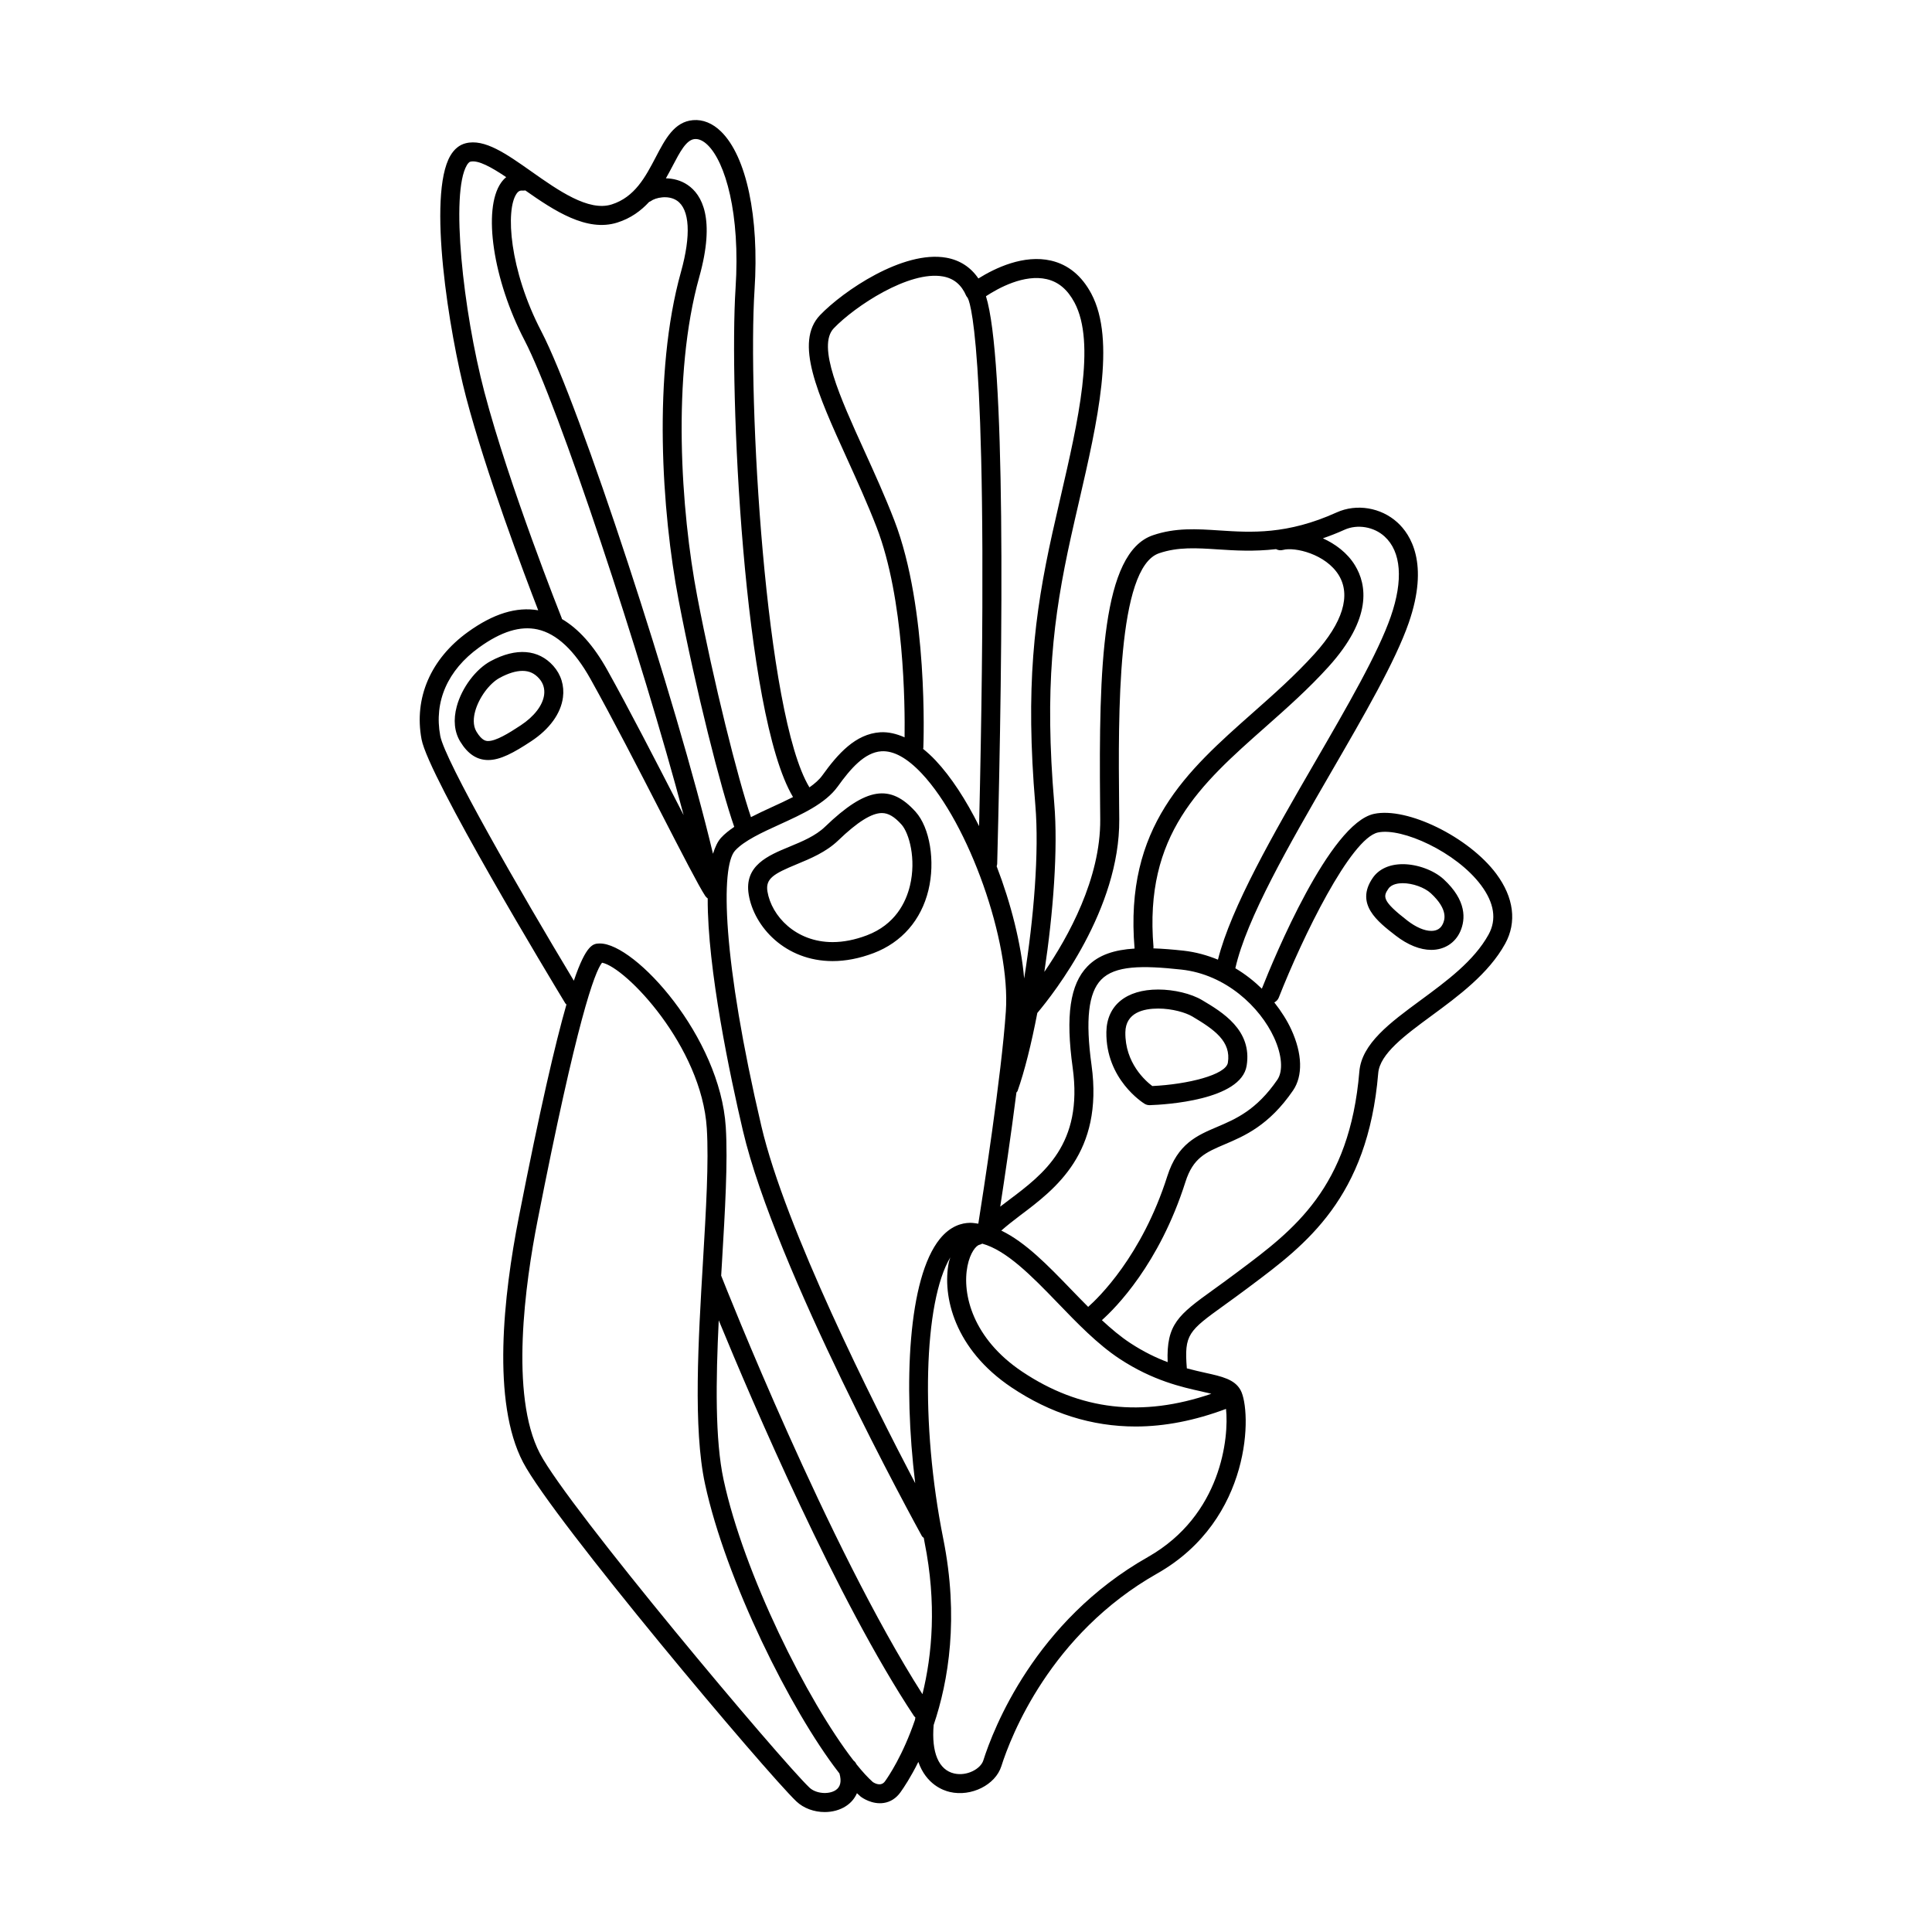 <?xml version="1.0" encoding="UTF-8"?>
<!-- Uploaded to: SVG Repo, www.svgrepo.com, Generator: SVG Repo Mixer Tools -->
<svg fill="#000000" width="800px" height="800px" version="1.1" viewBox="144 144 512 512" xmlns="http://www.w3.org/2000/svg">
 <path d="m540.54 375.58c-7.301-9.785-23.668-17.793-32.434-15.891-11.742 2.555-26.414 38.031-29.703 46.324-2.047-1.996-4.379-3.844-7.023-5.414 2.953-13.156 14.305-32.828 25.367-51.934 8.766-15.129 17.051-29.422 20.59-39.629 5.457-15.758 0.465-23.418-3.004-26.574-4.363-3.981-10.836-5.047-16.102-2.664-13.148 5.949-22.688 5.324-31.074 4.777-6.004-0.398-11.668-0.766-17.645 1.281-13.504 4.613-14.316 34.953-13.977 71.148l0.035 4.156c0.121 15.664-8.473 31.137-14.809 40.406 2.359-15.602 3.652-32.598 2.625-44.672-2.59-30.605-0.344-49.016 4.402-70.488 0.695-3.144 1.43-6.332 2.172-9.531 4.84-20.969 9.844-42.652 3.246-55.051-2.535-4.75-6.117-7.691-10.645-8.75-7.266-1.688-14.836 1.961-19.281 4.727-2.012-2.973-4.898-4.856-8.484-5.5-11.453-2.051-27.426 8.887-33.477 15.211-6.871 7.176-0.691 20.781 7.141 38.008 2.68 5.906 5.457 12.016 7.856 18.223 7.32 18.973 7.527 47.172 7.406 55.66-2.172-0.957-4.328-1.473-6.469-1.34-6.559 0.43-11.238 5.742-15.324 11.422-0.832 1.152-2.023 2.195-3.422 3.176-11.715-19.191-16.41-103.3-14.547-131.88 1.258-19.262-2.137-35.32-8.863-41.91-2.246-2.207-4.828-3.25-7.43-3.031-4.973 0.418-7.359 4.984-9.883 9.812-2.731 5.215-5.551 10.609-11.723 12.539-6.106 1.914-14.121-3.727-21.184-8.707-6.691-4.719-12.469-8.797-17.488-7.512-1.637 0.418-2.992 1.516-4.027 3.269-6.188 10.504-0.344 46.883 4.156 64.023 5.25 19.984 15.285 46.566 19.113 56.469-5.773-0.984-11.891 0.891-18.637 5.762-9.855 7.109-14.328 17.461-12.281 28.418 1.863 9.984 34.41 63.895 38.113 70.004 0.074 0.117 0.203 0.172 0.289 0.277-3.004 10.484-7.012 27.766-12.617 56.348-4.09 20.832-7.219 49.012 1.109 64.965 7.949 15.215 64.477 82.301 72.434 89.879 1.953 1.855 4.75 2.828 7.516 2.828 2 0 3.984-0.508 5.606-1.559 1.355-0.875 2.336-2.047 2.938-3.438 0.344 0.328 0.68 0.645 1.023 0.941 0.301 0.223 2.973 2.133 6.109 1.641 1.734-0.266 3.246-1.23 4.367-2.781 0.891-1.238 2.731-3.977 4.769-8.09 2.082 5.941 6.535 7.551 8.344 7.965 5.68 1.336 12.082-1.879 13.652-6.82 2.516-7.914 12.934-34.996 41.312-51.078 25.266-14.328 25.074-43.172 22.078-48.609-1.566-2.856-4.973-3.613-9.297-4.566-1.484-0.328-3.148-0.711-4.934-1.188-0.727-9.008 0.43-9.898 9.961-16.766 1.754-1.266 3.742-2.699 6.012-4.398l0.922-0.691c14.566-10.898 31.066-23.25 33.824-56.371 0.43-5.141 7.074-10.027 14.105-15.203 7.098-5.219 15.145-11.133 19.539-19.109 3.137-5.699 2.297-12.27-2.352-18.512zm-58.906 43.379c2.117 4.602 2.449 8.887 0.875 11.18-5.531 8.062-11.043 10.41-15.914 12.484-5.406 2.297-10.508 4.473-13.246 13.074-6.746 21.199-18.34 32.32-20.973 34.641-1.531-1.535-3.043-3.09-4.543-4.644-6.184-6.418-12.125-12.52-18.484-15.578 1.516-1.32 3.18-2.641 5.008-4.019 9.332-7.012 22.105-16.609 18.914-39.797-1.652-11.984-0.848-19.195 2.551-22.68 3.641-3.754 10.82-3.809 21.234-2.672 11.852 1.285 20.883 9.973 24.578 18.012zm18.676-134.57c3.402-1.535 7.785-0.812 10.625 1.793 4.402 4.019 4.984 11.551 1.637 21.207-3.379 9.75-11.543 23.836-20.188 38.754-10.938 18.879-22.117 38.289-25.617 52.176-2.816-1.152-5.856-2.023-9.176-2.387-2.852-0.309-5.492-0.523-7.941-0.605 0.004-0.121 0.051-0.23 0.039-0.359-2.523-29.824 12.398-43.031 29.684-58.32 5.617-4.973 11.426-10.113 16.746-16.008 11.523-12.773 10.141-21.648 6.949-26.848-2.012-3.285-5.152-5.606-8.488-7.133 1.852-0.641 3.75-1.371 5.731-2.269zm-59.695 76.738-0.039-4.168c-0.215-23.387-0.578-62.523 10.578-66.336 5.012-1.719 9.965-1.395 15.672-1.023 4.465 0.293 9.512 0.598 15.332-0.074 0.543 0.289 1.188 0.395 1.84 0.215 3.152-0.855 11.352 1.094 14.785 6.68 3.281 5.356 1.074 12.559-6.398 20.836-5.133 5.684-10.832 10.73-16.348 15.609-17.531 15.516-34.102 30.168-31.363 62.512-5.324 0.328-9.496 1.648-12.48 4.715-4.625 4.762-5.836 13.055-3.918 26.883 2.793 20.254-7.691 28.129-16.949 35.082-0.766 0.574-1.523 1.148-2.258 1.715 1.102-7.144 2.848-18.871 4.297-30.258 0.09-0.141 0.242-0.227 0.301-0.395 1.844-5.219 3.664-12.488 5.234-20.672 4.363-5.18 21.898-27.512 21.715-51.32zm-19.195-143.14c3.094 0.719 5.5 2.75 7.34 6.207 5.719 10.734 0.934 31.488-3.703 51.551-0.742 3.215-1.48 6.418-2.18 9.578-4.852 21.938-7.144 40.754-4.504 72 1.055 12.402-0.414 30.137-2.961 45.984-0.812-9.25-3.477-19.824-7.289-29.738 0.059-0.207 0.137-0.406 0.141-0.637 1.582-61.496 2.195-133.9-2.973-150.43 3.34-2.188 10.137-5.914 16.129-4.519zm-40.41 63.938c-2.449-6.344-5.25-12.516-7.965-18.488-6.481-14.262-12.594-27.73-8.082-32.441 5.551-5.801 19.965-15.359 28.938-13.734 2.887 0.523 4.906 2.211 6.176 5.168 0.07 0.168 0.211 0.281 0.312 0.422 0.059 0.086 0.074 0.203 0.145 0.277 0.867 1.848 5.801 17.949 2.934 139.8-3.449-6.914-7.391-13.012-11.527-17.41-1.109-1.18-2.211-2.168-3.316-3.066 0.016-0.098 0.066-0.176 0.07-0.273 0.059-1.484 1.348-36.832-7.684-60.254zm-15 70.508c3.359-4.676 7.094-9.043 11.566-9.336 3.246-0.203 6.82 1.77 10.691 5.879 12.508 13.297 23.559 44.512 22.293 63.023-1.164 17.109-6.156 49.117-7.297 56.289-0.676-0.086-1.344-0.223-2.035-0.223h-0.211c-2.074 0.031-5.141 0.789-7.961 4.277-8.395 10.383-9.719 38.477-6.519 64.719-11.227-21.406-34.422-67.52-40.762-94.602-10.344-44.109-10.863-68.781-6.973-73.039 2.414-2.641 7.184-4.82 11.805-6.926 5.977-2.727 12.148-5.543 15.402-10.062zm-43.766-164.45c1.949-3.723 3.633-6.938 5.848-7.129 1.094-0.105 2.293 0.441 3.477 1.605 4.606 4.516 8.664 18.012 7.359 37.988-1.723 26.41 2.035 112.7 15.23 134.78-1.809 0.926-3.738 1.812-5.648 2.684-1.91 0.871-3.738 1.738-5.496 2.637-3.496-10.297-9.84-35.434-14.246-58.523-4.324-22.672-6.781-58.438 0.543-84.609 4.332-15.508 0.715-21.828-3.082-24.406-1.805-1.23-3.824-1.711-5.762-1.75 0.633-1.113 1.227-2.223 1.777-3.273zm-41.344 7.34c0.551-0.781 1.043-0.871 1.648-0.812 0.227 0.023 0.438-0.02 0.656-0.051 7.707 5.41 16.297 11.062 24.355 8.531 3.617-1.133 6.309-3.141 8.469-5.481 0.156-0.074 0.324-0.117 0.465-0.227 1.16-0.883 4.559-1.703 6.914-0.109 3.387 2.297 3.769 9.176 1.059 18.879-7.559 27.02-5.066 63.707-0.641 86.914 4.566 23.906 11.234 50.141 14.758 60.16-1.305 0.887-2.519 1.824-3.496 2.891-0.918 1.004-1.594 2.5-2.137 4.238-9.699-40.668-35.387-119.05-45.488-138.43-8.492-16.281-9.543-32.234-6.562-36.5zm-8.508 52.668c-5.723-21.793-9.02-52.836-4.684-60.191 0.18-0.312 0.551-0.848 0.926-0.945 2.082-0.539 5.734 1.547 9.512 4.09-0.504 0.418-0.961 0.91-1.371 1.496-4.906 7.019-2.117 25.73 6.219 41.715 8.891 17.059 31.125 84.09 42.176 125.86-0.52-1.004-1.039-2.016-1.57-3.055-5.75-11.176-12.902-25.078-18.707-35.484-3.566-6.387-7.586-10.863-11.98-13.43-0.02-0.07-0.012-0.141-0.039-0.211-0.148-0.352-14.016-35.262-20.48-59.848zm93.047 370.43c-1.895 1.219-5.262 0.898-6.922-0.684-7.68-7.309-63.93-74.191-71.441-88.559-8.055-15.434-3.856-45.254-0.629-61.66 10.465-53.379 15.145-65.949 17.098-68.391 6.277 1.164 26.398 22.199 27.762 43.887 0.559 8.879-0.207 21.699-1.012 35.277-1.234 20.75-2.637 44.27 0.539 58.957 5.496 25.484 22.723 60.062 35.352 76.379 0.098 0.121 0.188 0.242 0.277 0.359 0.609 2.109 0.266 3.602-1.023 4.434zm21.059-18.695c-3.211 9.457-7.113 15.16-7.969 16.344-1.062 1.473-2.754 0.504-3.234 0.18-1.281-1.137-2.734-2.719-4.332-4.715-0.176-0.395-0.441-0.727-0.766-0.973-0.004-0.012-0.012-0.02-0.02-0.023-12.297-15.879-29.059-49.551-34.414-74.363-2.289-10.586-2.062-26.375-1.289-42.273 9.008 21.895 31.371 74.156 51.766 104.9 0.09 0.133 0.23 0.195 0.336 0.309-0.02 0.203-0.051 0.414-0.078 0.613zm1.961-6.754c-24.988-39.121-52.289-108.24-53.34-110.91 0.07-1.16 0.137-2.336 0.207-3.481 0.816-13.738 1.586-26.711 1.012-35.891-1.5-23.91-23.992-48.656-33.332-48.656h-0.098c-1.648 0.031-3.508 0.09-6.836 9.863-14.293-23.75-34.184-58.34-35.402-64.895-1.699-9.09 1.953-17.402 10.281-23.406 5.859-4.231 10.934-5.801 15.504-4.793 5.066 1.125 9.789 5.543 14.035 13.141 5.769 10.328 12.898 24.191 18.625 35.332 5.613 10.914 10.047 19.527 11.777 22.152 0.18 0.273 0.406 0.484 0.656 0.66-0.09 18.645 5.953 47.152 9.324 61.523 8.578 36.621 45.836 104.56 47.418 107.43 0.125 0.227 0.336 0.359 0.52 0.527 0.074 0.383 0.137 0.777 0.211 1.16 3.25 16.188 2.012 29.801-0.562 40.238zm59.754-36.348c-29.973 16.977-40.977 45.57-43.629 53.922-0.699 2.203-4.309 4.227-7.727 3.441-4.109-0.945-6.039-5.57-5.43-12.836 3.945-11.652 6.746-28.445 2.539-49.41-6.102-30.457-5.164-62.816 1.879-74.527-0.121 0.441-0.297 0.828-0.395 1.301-1.793 8.961 1.48 23.027 16.609 33.16 10.305 6.902 21.305 10.363 32.898 10.363 7.727 0 15.73-1.586 23.949-4.664 0.812 7.449-1.156 28.164-20.695 39.25zm14.18-43.879c0.926 0.207 1.797 0.406 2.625 0.621-18.324 6.277-34.773 4.418-50.145-5.875-13.07-8.75-15.965-20.547-14.48-27.992 0.719-3.586 2.309-5.453 3.203-5.629 0.258-0.051 0.484-0.172 0.699-0.293 6.387 1.754 13.043 8.484 19.906 15.609 5.246 5.445 10.664 11.074 16.559 14.949 8.781 5.769 16.516 7.477 21.633 8.609zm76.098-121.09c-3.863 7.004-11.105 12.332-18.113 17.488-7.981 5.875-15.523 11.422-16.137 18.836-2.574 30.863-17.441 41.992-31.82 52.758l-0.926 0.691c-2.238 1.676-4.207 3.098-5.934 4.344-9.262 6.672-12.496 9.145-12.121 19.207-3.047-1.152-6.363-2.727-9.91-5.059-2.551-1.672-5.055-3.785-7.516-6.066 3.578-3.188 15.195-14.801 22.141-36.633 2.031-6.398 5.367-7.812 10.414-9.965 5.231-2.223 11.738-4.992 18.098-14.27 2.648-3.863 2.484-9.742-0.453-16.133-1.066-2.328-2.606-4.793-4.508-7.199 0.52-0.277 0.953-0.699 1.184-1.281 6.316-16.082 19.039-42.184 26.289-43.762 6.316-1.355 20.727 5.148 27.32 13.98 3.504 4.707 4.176 9.098 1.992 13.062zm-101.29 25.836c-0.18 12.52 9.691 18.758 10.113 19.016 0.398 0.246 0.855 0.371 1.324 0.371h0.086c4.027-0.137 24.164-1.285 25.652-10.449 1.531-9.465-6.5-14.234-11.812-17.391-2.867-1.707-7.438-2.805-11.621-2.805-8.496 0-13.633 4.207-13.742 11.258zm32.199 8.133c-0.523 3.215-10.617 5.742-20.027 6.188-1.812-1.359-7.254-6.125-7.141-14.242 0.082-5.203 4.769-6.293 8.699-6.293 3.789 0 7.344 1.09 9.047 2.098 5.894 3.5 10.328 6.621 9.422 12.25zm46.336-52.609c-3.516 0-6.348 1.301-7.957 3.656-4.727 6.914 1.281 11.547 6.106 15.281 3.203 2.473 6.465 3.777 9.426 3.777 3.465 0 6.348-1.84 7.699-4.934 1.371-3.16 1.723-8.121-4.438-13.801-2.602-2.375-6.961-3.981-10.836-3.981zm10.656 15.77c-0.555 1.266-1.586 1.91-3.078 1.91-1.809 0-4.07-0.969-6.348-2.731-6.781-5.246-6.438-6.379-5.023-8.449 0.867-1.27 2.75-1.461 3.793-1.461 2.625 0 5.754 1.117 7.438 2.656 4.801 4.434 3.606 7.18 3.219 8.074zm-252.36-69.586c-3.949 2.125-7.648 7.059-8.984 12-0.961 3.551-0.641 6.785 0.934 9.352 1.996 3.269 4.414 4.863 7.402 4.863 3.203 0 6.742-1.91 11.406-4.992 4.863-3.211 7.848-7.34 8.402-11.621 0.402-3.078-0.508-6.035-2.551-8.328-3.918-4.406-9.852-4.914-16.609-1.273zm7.977 17.016c-3.266 2.16-6.574 4.16-8.625 4.16-0.523 0-1.605 0-3.098-2.449-1.047-1.715-0.777-3.891-0.367-5.41 0.973-3.586 3.769-7.406 6.508-8.879 2.277-1.23 4.309-1.848 6.039-1.848 1.785 0 3.184 0.645 4.418 2.031 1.074 1.199 1.527 2.695 1.316 4.324-0.367 2.773-2.621 5.711-6.191 8.07zm60.406 44.84c1.406 8.555 9.672 17.637 22.227 17.645 3.5 0 7.16-0.715 10.867-2.121 7.461-2.832 12.621-8.758 14.535-16.68 1.848-7.652 0.379-16.586-3.41-20.781-6.672-7.391-13.023-6.59-23.988 3.977-2.523 2.434-6.031 3.883-9.418 5.285-5.66 2.336-12.078 4.992-10.812 12.676zm12.742-8.027c3.641-1.508 7.773-3.215 10.988-6.312 5.062-4.875 8.844-7.25 11.559-7.25 1.699 0 3.301 0.934 5.188 3.027 2.039 2.262 3.961 9.152 2.254 16.223-1.066 4.43-3.914 10.305-11.422 13.156-3.141 1.188-6.191 1.793-9.082 1.793-9.773 0-16.188-6.918-17.262-13.422-0.555-3.426 1.691-4.695 7.777-7.215z"/>
</svg>